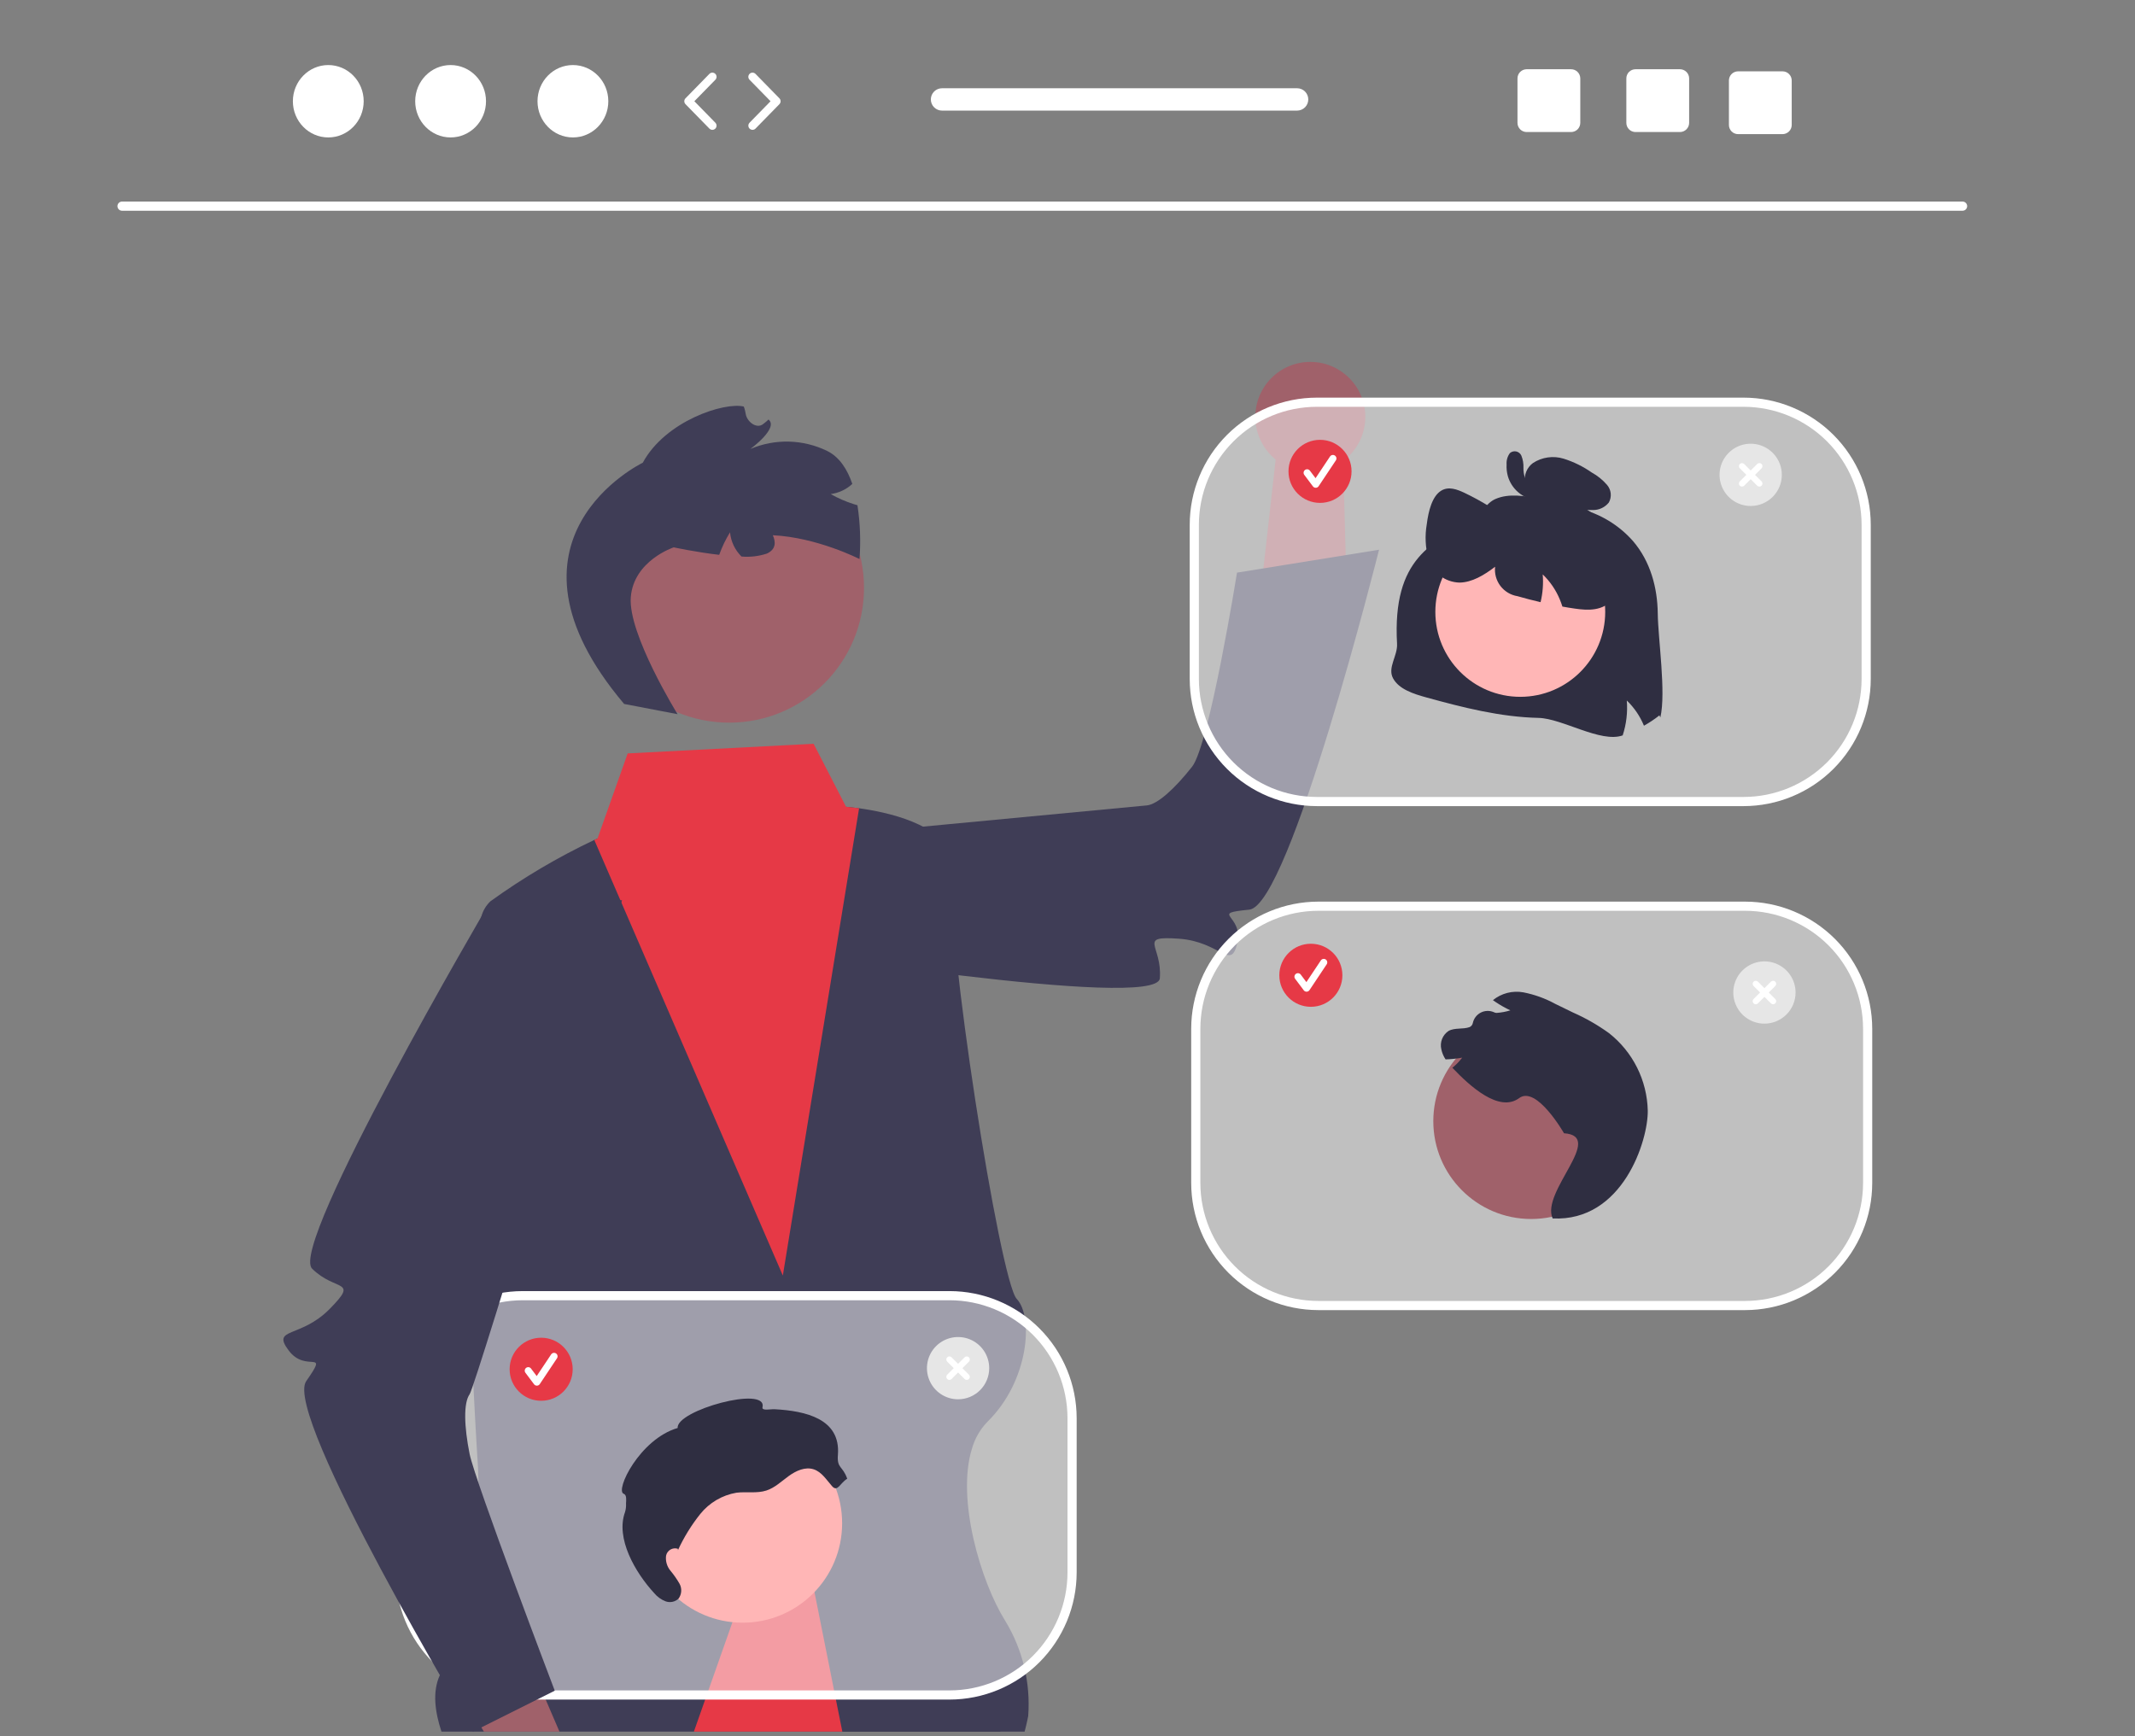 <svg width="466" height="379" viewBox="0 0 466 379" fill="none" xmlns="http://www.w3.org/2000/svg">
<rect x="0" y="0" width="466" height="379" fill="#808080" stroke="none"/>
<g clip-path="url(#clip0_1_2)">
<path d="M155.404 378L182.669 372.09L214.262 365.235C214.262 365.235 215.972 370.469 218.372 378H155.404Z" fill="#2F2E41"/>
<path d="M224.422 374.605C224.422 374.605 224.167 375.97 223.643 378H96.356C94.952 373.724 94.326 369.32 95.999 365.682C96.28 365.047 96.635 364.447 97.058 363.895C97.371 363.461 97.721 363.056 98.105 362.683C100.606 360.206 102.138 354.871 103.057 348.795C104.161 340.486 104.617 332.105 104.423 323.725C104.436 323.713 104.436 323.713 104.423 323.713C104.397 321.734 104.346 320.547 104.346 320.547C104.346 320.547 103.861 313.233 103.313 302.179C103.325 302.179 103.313 302.166 103.313 302.166C101.806 272.335 99.764 215.227 105.061 200.088C105.399 198.812 106.084 197.655 107.04 196.744C114.171 191.597 121.759 187.115 129.709 183.354C130.169 183.15 130.411 183.035 130.411 183.035L147.886 182.703L169.586 178.874L184.661 176.116C184.661 176.116 185.771 176.193 187.507 176.436C193.277 177.227 205.965 179.818 207.752 187.324C207.752 187.337 207.764 187.349 207.764 187.362C207.99 188.346 208.029 189.363 207.879 190.362C206.169 202.871 218.244 279.7 221.92 283.543C225.597 287.385 224.626 301.426 215.538 310.348C213.937 311.998 212.77 314.02 212.143 316.232C208.709 327.274 214.096 345.31 219.367 353.747C223.198 359.998 224.966 367.294 224.422 374.605Z" fill="#3F3D56"/>
<path d="M293.935 128.986L293.569 115.629L293.08 97.717L278.8 97.057L276.801 114.854L274.938 131.392L293.935 128.986Z" fill="#A0616A"/>
<path d="M147.67 185.543L167.703 207.042C167.703 207.042 252.584 220.751 253.152 213.553C253.72 206.354 248.129 204.269 257.294 204.909C266.459 205.549 268.662 212.06 270.058 205.833C271.455 199.605 263.77 199.452 272.668 198.57C281.566 197.687 301 120 301 120L270 125C270 125 263.974 162.562 260.196 167.362C256.418 172.162 252.626 175.607 250.296 175.815C247.965 176.022 147.67 185.543 147.67 185.543Z" fill="#3F3D56"/>
<path d="M159.158 157.748C175.412 157.748 188.588 144.572 188.588 128.318C188.588 112.065 175.412 98.889 159.158 98.889C142.905 98.889 129.729 112.065 129.729 128.318C129.729 144.572 142.905 157.748 159.158 157.748Z" fill="#A0616A"/>
<path d="M136.225 153.664L147.891 155.898C147.891 155.898 137.042 138.385 137.68 130.369C138.318 122.352 147.049 119.48 147.049 119.48C147.049 119.48 151.887 120.527 156.98 121.114C157.59 119.397 158.381 117.749 159.341 116.2C159.53 118.2 160.416 120.071 161.843 121.485C163.71 121.645 165.589 121.428 167.37 120.846C169.387 119.927 169.349 118.332 168.685 116.838C178.399 117.31 187.602 122.033 187.602 122.033C187.895 118.115 187.745 114.175 187.155 110.29C186.874 110.213 186.593 110.124 186.313 110.035C184.573 109.484 182.896 108.753 181.309 107.852C183.075 107.618 184.725 106.842 186.032 105.631C184.96 102.491 183.249 99.772 180.556 98.445C177.957 97.174 175.116 96.476 172.224 96.399C169.333 96.322 166.459 96.867 163.796 97.998C163.796 97.998 170.038 93.441 167.74 91.577C167.587 91.731 167.434 91.871 167.268 92.011C167.051 92.19 166.808 92.381 166.579 92.56C165.162 93.709 163.043 92.088 162.762 90.352C162.732 90.133 162.689 89.915 162.634 89.701C162.596 89.522 162.545 89.344 162.494 89.177C162.451 89.03 162.4 88.885 162.341 88.743C158.09 87.722 145.236 91.871 140.296 101.01C140.296 101.01 105.769 117.604 136.225 153.664Z" fill="#3F3D56"/>
<path d="M122.115 378H105.623L105.061 377.068L97.058 363.895L92.641 356.619L103.057 348.795L107.959 345.119L118.77 370.226L122.115 378Z" fill="#A0616A"/>
<path d="M129.715 183.354L170.868 278.437L187.512 176.436C185.776 176.193 184.666 176.117 184.666 176.117L177.582 162.356L137.003 164.463L130.417 183.035C130.417 183.035 130.174 183.15 129.715 183.354Z" fill="#E63946"/>
<path d="M183.856 378H151.447L172.139 319.283L182.669 372.09L183.856 378Z" fill="#E63946"/>
<path opacity="0.5" d="M380.903 197.816H287.744C272.974 197.816 261 209.789 261 224.56V258.24C261 273.01 272.974 284.984 287.744 284.984H380.903C395.674 284.984 407.648 273.01 407.648 258.24V224.56C407.648 209.789 395.674 197.816 380.903 197.816Z" fill="white"/>
<path d="M380.903 285.983H287.744C280.389 285.975 273.337 283.049 268.135 277.848C262.934 272.647 260.008 265.595 260 258.239V224.56C260.008 217.204 262.934 210.152 268.135 204.951C273.337 199.75 280.389 196.824 287.744 196.815H380.903C388.259 196.824 395.311 199.75 400.512 204.951C405.713 210.152 408.639 217.204 408.647 224.56V258.239C408.639 265.595 405.713 272.647 400.512 277.848C395.311 283.049 388.259 285.975 380.903 285.983ZM287.744 198.815C280.919 198.823 274.375 201.538 269.549 206.364C264.723 211.191 262.008 217.734 262 224.56V258.239C262.008 265.065 264.723 271.608 269.549 276.435C274.375 281.261 280.919 283.976 287.744 283.983H380.903C387.729 283.976 394.272 281.261 399.099 276.435C403.925 271.608 406.64 265.065 406.647 258.239V224.56C406.64 217.734 403.925 211.191 399.099 206.364C394.272 201.538 387.729 198.823 380.903 198.815L287.744 198.815Z" fill="white"/>
<path d="M334.204 266.095C346 266.095 355.563 256.532 355.563 244.735C355.563 232.939 346 223.376 334.204 223.376C322.407 223.376 312.844 232.939 312.844 244.735C312.844 256.532 322.407 266.095 334.204 266.095Z" fill="#A0616A"/>
<path d="M338.888 265.974C336.265 260.127 350.474 247.995 341.37 247.38C341.37 247.38 335.385 236.888 331.585 239.701C327.185 242.958 320.774 237.042 317.007 233.084C317.808 232.437 318.528 231.695 319.148 230.873C317.951 231.092 316.739 231.22 315.522 231.253C315.071 230.585 314.755 229.834 314.593 229.044C314.416 228.297 314.472 227.513 314.754 226.798C315.036 226.084 315.529 225.472 316.169 225.047C317.549 224.277 319.312 224.747 320.788 224.195C320.972 224.105 321.131 223.972 321.253 223.807C321.374 223.642 321.454 223.45 321.485 223.247C321.595 222.77 321.81 222.324 322.113 221.939C322.416 221.555 322.8 221.242 323.237 221.023C323.675 220.803 324.156 220.684 324.645 220.672C325.135 220.659 325.621 220.755 326.069 220.953C326.24 221.05 326.432 221.103 326.628 221.108C327.657 221.043 328.674 220.855 329.658 220.549C328.554 220.033 327.49 219.433 326.477 218.755C326.269 218.614 326.061 218.472 325.857 218.323C326.774 217.578 327.841 217.039 328.986 216.745C330.13 216.451 331.325 216.407 332.488 216.617C334.927 217.091 337.277 217.94 339.457 219.133C340.748 219.762 342.037 220.39 343.323 221.016C346.1 222.239 348.739 223.751 351.197 225.529C353.761 227.544 355.849 230.101 357.31 233.017C358.772 235.933 359.571 239.135 359.652 242.396C359.77 248.901 354.205 266.726 338.888 265.974Z" fill="#2F2E41"/>
<path opacity="0.5" d="M207.256 282.832H114.097C99.326 282.832 87.352 294.806 87.352 309.576V343.256C87.352 358.026 99.326 370 114.097 370H207.256C222.026 370 234 358.026 234 343.256V309.576C234 294.806 222.026 282.832 207.256 282.832Z" fill="white"/>
<path d="M207.256 371H114.097C106.741 370.992 99.689 368.066 94.488 362.865C89.287 357.663 86.361 350.612 86.353 343.256V309.576C86.361 302.221 89.287 295.169 94.488 289.967C99.689 284.766 106.741 281.84 114.097 281.832H207.256C214.612 281.84 221.664 284.766 226.865 289.967C232.066 295.169 234.992 302.221 235 309.576V343.256C234.992 350.612 232.066 357.663 226.865 362.865C221.663 368.066 214.612 370.992 207.256 371ZM114.097 283.832C107.271 283.84 100.728 286.555 95.901 291.381C91.075 296.207 88.36 302.751 88.353 309.576V343.256C88.36 350.081 91.075 356.625 95.901 361.451C100.728 366.277 107.271 368.992 114.097 369H207.256C214.081 368.992 220.625 366.277 225.451 361.451C230.277 356.625 232.992 350.081 233 343.256V309.576C232.992 302.751 230.277 296.207 225.451 291.381C220.625 286.555 214.081 283.84 207.256 283.832H114.097Z" fill="white"/>
<path d="M162.107 354.216C174.093 354.216 183.809 344.499 183.809 332.513C183.809 320.527 174.093 310.811 162.107 310.811C150.121 310.811 140.404 320.527 140.404 332.513C140.404 344.499 150.121 354.216 162.107 354.216Z" fill="#FFB6B6"/>
<path d="M147.969 338.089C147.699 337.998 147.413 337.967 147.129 337.996C146.846 338.025 146.573 338.115 146.327 338.259C146.081 338.404 145.87 338.599 145.706 338.832C145.542 339.065 145.43 339.331 145.378 339.61C145.307 340.185 145.353 340.769 145.515 341.325C145.677 341.881 145.95 342.398 146.319 342.845C147.06 343.732 147.724 344.681 148.304 345.681C148.587 346.187 148.72 346.763 148.687 347.342C148.653 347.921 148.455 348.478 148.116 348.948C147.746 349.308 147.282 349.555 146.777 349.662C146.272 349.768 145.747 349.729 145.263 349.55C144.301 349.173 143.449 348.558 142.79 347.762C138.641 343.261 134.313 335.788 136.434 330.045C136.61 329.431 136.68 328.792 136.64 328.154C136.681 327.424 136.816 326.323 136.128 326.074C134.208 325.381 139.597 314.154 147.914 311.712C147.509 307.879 167.52 302.365 166.428 307.177C166.232 308.041 168.164 307.572 169.049 307.62C175.838 307.987 183.506 309.693 182.888 317.562C182.648 320.61 183.909 319.907 184.921 322.791C183.344 323.731 182.827 325.792 181.612 324.417C180.396 323.041 179.358 321.318 177.616 320.741C175.761 320.125 173.748 321.046 172.166 322.193C170.583 323.34 169.132 324.766 167.272 325.367C165.186 326.041 162.912 325.572 160.737 325.845C157.634 326.377 154.832 328.023 152.856 330.474C150.909 332.911 149.265 335.576 147.961 338.41" fill="#2F2E41"/>
<path d="M135.765 196.508L106.407 197.784C106.407 197.784 63.008 271.819 68.113 276.924C73.219 282.03 78.435 279.132 71.998 285.687C65.56 292.242 59.178 289.689 63.008 294.795C66.837 299.901 71.943 294.155 66.837 301.495C61.731 308.836 103.216 378 103.216 378L121.086 369.065C121.086 369.065 103.696 323.369 102.499 317.379C101.301 311.389 101.143 306.269 102.499 304.361C103.854 302.453 135.765 196.508 135.765 196.508Z" fill="#3F3D56"/>
<path d="M286.117 219.776C289.918 219.776 293 216.695 293 212.893C293 209.092 289.918 206.01 286.117 206.01C282.316 206.01 279.234 209.092 279.234 212.893C279.234 216.695 282.316 219.776 286.117 219.776Z" fill="#E63946"/>
<path d="M285.178 216.476C285.059 216.476 284.942 216.448 284.836 216.395C284.729 216.341 284.637 216.264 284.566 216.169L282.688 213.665C282.627 213.585 282.582 213.493 282.556 213.396C282.531 213.298 282.525 213.196 282.539 213.096C282.553 212.996 282.586 212.9 282.638 212.813C282.689 212.726 282.757 212.65 282.838 212.589C282.919 212.529 283.011 212.485 283.108 212.46C283.206 212.435 283.308 212.43 283.408 212.444C283.508 212.459 283.604 212.493 283.691 212.545C283.777 212.597 283.853 212.666 283.913 212.747L285.141 214.385L288.297 209.652C288.409 209.483 288.584 209.365 288.783 209.326C288.983 209.286 289.189 209.327 289.358 209.439C289.527 209.552 289.645 209.727 289.684 209.926C289.724 210.125 289.683 210.332 289.571 210.501L285.815 216.135C285.747 216.236 285.656 216.321 285.549 216.38C285.442 216.439 285.322 216.472 285.199 216.475L285.178 216.476Z" fill="white"/>
<path d="M118.117 305.776C121.918 305.776 125 302.695 125 298.893C125 295.092 121.918 292.01 118.117 292.01C114.316 292.01 111.234 295.092 111.234 298.893C111.234 302.695 114.316 305.776 118.117 305.776Z" fill="#E63946"/>
<path d="M117.178 302.475C117.059 302.475 116.942 302.448 116.836 302.395C116.729 302.341 116.637 302.264 116.566 302.169L114.688 299.665C114.627 299.585 114.582 299.493 114.556 299.396C114.531 299.298 114.525 299.196 114.539 299.096C114.553 298.996 114.586 298.9 114.638 298.813C114.689 298.726 114.757 298.65 114.838 298.589C114.919 298.529 115.011 298.485 115.108 298.46C115.206 298.435 115.308 298.43 115.408 298.444C115.508 298.459 115.604 298.493 115.691 298.545C115.777 298.597 115.853 298.665 115.913 298.747L117.141 300.385L120.297 295.652C120.352 295.568 120.424 295.496 120.508 295.44C120.591 295.384 120.685 295.345 120.783 295.326C120.882 295.306 120.984 295.306 121.082 295.325C121.181 295.345 121.275 295.384 121.358 295.439C121.442 295.495 121.514 295.567 121.57 295.65C121.626 295.734 121.665 295.828 121.684 295.926C121.704 296.025 121.704 296.126 121.685 296.225C121.665 296.324 121.626 296.417 121.571 296.501L117.815 302.134C117.747 302.236 117.656 302.321 117.549 302.38C117.441 302.439 117.322 302.472 117.199 302.475L117.178 302.475Z" fill="white"/>
<path d="M385.117 223.45C383.773 223.45 382.459 223.052 381.342 222.305C380.224 221.559 379.353 220.497 378.839 219.255C378.324 218.014 378.19 216.647 378.452 215.329C378.714 214.011 379.361 212.8 380.312 211.85C381.262 210.899 382.473 210.252 383.791 209.99C385.11 209.728 386.476 209.862 387.718 210.377C388.959 210.891 390.021 211.762 390.767 212.879C391.514 213.997 391.913 215.311 391.913 216.655C391.913 218.457 391.197 220.186 389.922 221.46C388.648 222.735 386.919 223.45 385.117 223.45Z" fill="#E6E6E6"/>
<path d="M387.487 218.077L386.065 216.655L387.487 215.233C387.55 215.171 387.6 215.097 387.634 215.015C387.668 214.934 387.686 214.846 387.686 214.758C387.687 214.67 387.669 214.582 387.636 214.5C387.602 214.419 387.552 214.344 387.49 214.282C387.427 214.219 387.353 214.17 387.271 214.136C387.19 214.103 387.102 214.085 387.014 214.086C386.925 214.086 386.838 214.104 386.757 214.138C386.675 214.172 386.601 214.222 386.539 214.285L385.117 215.707L383.695 214.285C383.569 214.16 383.399 214.09 383.221 214.09C383.044 214.09 382.874 214.161 382.748 214.286C382.623 214.412 382.552 214.582 382.552 214.759C382.552 214.937 382.622 215.107 382.747 215.233L384.169 216.655L382.747 218.077C382.684 218.139 382.634 218.213 382.6 218.294C382.566 218.376 382.548 218.463 382.548 218.552C382.547 218.64 382.565 218.728 382.598 218.809C382.632 218.891 382.682 218.965 382.744 219.028C382.807 219.09 382.881 219.14 382.963 219.174C383.044 219.207 383.132 219.224 383.22 219.224C383.309 219.224 383.396 219.206 383.477 219.172C383.559 219.138 383.633 219.088 383.695 219.025L385.117 217.603L386.539 219.025C386.601 219.087 386.675 219.137 386.756 219.171C386.838 219.205 386.925 219.223 387.013 219.223C387.102 219.223 387.189 219.205 387.27 219.172C387.352 219.138 387.426 219.089 387.488 219.026C387.551 218.964 387.6 218.89 387.634 218.808C387.668 218.727 387.685 218.64 387.685 218.551C387.685 218.463 387.667 218.376 387.633 218.294C387.599 218.213 387.55 218.139 387.487 218.077Z" fill="white"/>
<path d="M209.117 305.451C207.773 305.451 206.459 305.052 205.342 304.305C204.224 303.559 203.353 302.497 202.839 301.255C202.324 300.014 202.19 298.647 202.452 297.329C202.714 296.011 203.361 294.8 204.312 293.85C205.262 292.899 206.473 292.252 207.791 291.99C209.11 291.728 210.476 291.862 211.718 292.377C212.959 292.891 214.021 293.762 214.767 294.879C215.514 295.997 215.913 297.311 215.913 298.655C215.913 300.457 215.197 302.186 213.922 303.46C212.648 304.735 210.919 305.451 209.117 305.451Z" fill="#E6E6E6"/>
<path d="M211.487 300.077L210.065 298.655L211.487 297.233C211.611 297.107 211.681 296.937 211.68 296.76C211.68 296.583 211.609 296.413 211.484 296.288C211.359 296.163 211.189 296.092 211.012 296.091C210.835 296.091 210.665 296.16 210.539 296.285L209.117 297.707L207.695 296.285C207.569 296.16 207.399 296.09 207.221 296.09C207.044 296.09 206.874 296.161 206.748 296.286C206.623 296.412 206.552 296.582 206.552 296.759C206.552 296.937 206.622 297.107 206.747 297.233L208.169 298.655L206.747 300.077C206.684 300.139 206.634 300.213 206.6 300.294C206.566 300.376 206.548 300.463 206.548 300.552C206.547 300.64 206.565 300.728 206.598 300.809C206.632 300.891 206.682 300.965 206.744 301.028C206.807 301.09 206.881 301.14 206.963 301.174C207.044 301.207 207.132 301.224 207.22 301.224C207.309 301.224 207.396 301.206 207.477 301.172C207.559 301.138 207.633 301.088 207.695 301.025L209.117 299.603L210.539 301.025C210.665 301.15 210.835 301.22 211.013 301.22C211.19 301.22 211.36 301.149 211.486 301.024C211.611 300.898 211.682 300.728 211.682 300.551C211.682 300.373 211.612 300.203 211.487 300.077Z" fill="white"/>
<path d="M286 103C292.627 103 298 97.627 298 91C298 84.373 292.627 79 286 79C279.373 79 274 84.373 274 91C274 97.627 279.373 103 286 103Z" fill="#A0616A"/>
<path opacity="0.5" d="M380.58 87.799H287.42C272.65 87.799 260.676 99.773 260.676 114.544V148.223C260.676 162.994 272.65 174.968 287.42 174.968H380.58C395.35 174.968 407.324 162.994 407.324 148.223V114.544C407.324 99.773 395.35 87.799 380.58 87.799Z" fill="white"/>
<path d="M380.58 175.968H287.42C280.064 175.959 273.012 173.034 267.811 167.832C262.61 162.631 259.684 155.579 259.676 148.224V114.543C259.684 107.188 262.61 100.136 267.811 94.935C273.012 89.733 280.064 86.808 287.42 86.799H380.58C387.936 86.808 394.988 89.733 400.189 94.935C405.39 100.136 408.316 107.188 408.324 114.543V148.224C408.316 155.579 405.39 162.631 400.189 167.832C394.988 173.034 387.936 175.959 380.58 175.968ZM287.42 88.799C280.595 88.807 274.051 91.522 269.225 96.348C264.398 101.174 261.684 107.718 261.676 114.543V148.224C261.684 155.049 264.398 161.593 269.225 166.419C274.051 171.245 280.595 173.96 287.42 173.968H380.58C387.405 173.96 393.949 171.245 398.775 166.419C403.602 161.593 406.316 155.049 406.324 148.224V114.543C406.316 107.718 403.602 101.174 398.775 96.348C393.949 91.522 387.405 88.807 380.58 88.799H287.42Z" fill="white"/>
<path d="M361.834 133.886C361.895 139.483 363.677 151.136 362.4 156.618L362.193 156.16C361.132 157.001 360.004 157.755 358.821 158.415C357.968 156.34 356.692 154.465 355.075 152.91C355.288 155.483 354.983 158.072 354.18 160.526C349.401 162.246 341.013 156.825 335.813 156.71C327.448 156.519 319.297 154.439 311.307 152.237C308.47 151.457 305.351 150.44 304.066 148.085C302.782 145.73 305.08 143.188 304.93 140.53C303.858 121.601 312.875 118.429 321.454 113.371C323.342 112.258 324.268 109.861 326.401 108.928C329.36 107.636 332.885 108.255 336.104 108.905C335.305 108.642 334.586 108.177 334.019 107.556C333.451 106.934 333.052 106.177 332.862 105.357C332.728 104.554 332.818 103.729 333.123 102.973C333.428 102.217 333.936 101.561 334.59 101.075C335.566 100.437 336.671 100.02 337.825 99.855C338.98 99.69 340.157 99.78 341.273 100.12C343.46 100.803 345.528 101.82 347.405 103.132C348.68 103.832 349.82 104.753 350.77 105.854C351.217 106.375 351.495 107.021 351.566 107.704C351.637 108.387 351.498 109.076 351.167 109.678C350.759 110.194 350.24 110.611 349.648 110.898C349.056 111.185 348.407 111.335 347.749 111.337C346.736 111.366 345.723 111.261 344.737 111.023C349.256 112.138 353.328 114.602 356.413 118.088C360.243 122.546 361.765 128.289 361.834 133.886Z" fill="#2F2E41"/>
<path d="M331.827 152.11C342.065 152.11 350.364 143.81 350.364 133.572C350.364 123.334 342.065 115.034 331.827 115.034C321.588 115.034 313.289 123.334 313.289 133.572C313.289 143.81 321.588 152.11 331.827 152.11Z" fill="#FFB6B6"/>
<path d="M352.054 130.774C349.875 133.412 346.633 133.274 343.75 132.854C342.84 132.724 341.931 132.578 341.021 132.41C340.86 131.898 340.677 131.385 340.47 130.888C339.617 128.813 338.341 126.938 336.723 125.383C336.894 127.416 336.736 129.463 336.257 131.447C334.567 131.057 332.885 130.621 331.21 130.139C329.729 129.898 328.396 129.097 327.488 127.902C326.581 126.707 326.167 125.208 326.332 123.716C323.923 125.551 321.301 127.142 318.548 127.172C316.996 127.132 315.498 126.596 314.274 125.642C313.049 124.689 312.162 123.368 311.743 121.873C311.104 119.453 310.992 116.924 311.414 114.456C311.781 111.513 312.607 108.278 314.595 107.093C316.193 106.13 318.036 106.818 319.68 107.598C323.302 109.336 326.735 111.442 329.926 113.883L329.964 114.686C330.79 110.733 333.52 107.682 336.494 107.376C338.497 107.177 340.455 108.102 342.343 109.035C344.812 110.124 347.107 111.569 349.156 113.325C351.471 115.43 353.079 118.2 353.759 121.254C354.471 124.565 353.935 128.495 352.054 130.774Z" fill="#2F2E41"/>
<path d="M333.704 105.047C333.894 105.063 333.427 104.956 333.578 105.019C333.504 104.985 333.433 104.945 333.365 104.9C333.353 104.892 333.202 104.771 333.301 104.855C333.074 104.679 332.903 104.44 332.809 104.169C332.598 103.509 332.5 102.819 332.519 102.127C332.557 101.217 332.402 100.309 332.064 99.463C331.964 99.234 331.811 99.032 331.618 98.874C331.425 98.715 331.198 98.603 330.954 98.549C330.71 98.495 330.456 98.499 330.214 98.56C329.972 98.622 329.748 98.74 329.56 98.905C329.031 99.617 328.776 100.495 328.84 101.38C328.793 102.235 328.883 103.093 329.109 103.92C329.497 105.28 330.272 106.498 331.34 107.425C332.573 108.505 334.122 109.159 335.756 109.289C335.981 109.284 336.199 109.214 336.384 109.087C336.57 108.96 336.714 108.782 336.8 108.575C336.886 108.367 336.91 108.139 336.868 107.918C336.827 107.698 336.722 107.494 336.567 107.331L334.515 105.383C334.299 105.17 334.008 105.051 333.705 105.052C333.402 105.053 333.112 105.174 332.898 105.388C332.684 105.602 332.563 105.892 332.562 106.195C332.561 106.498 332.68 106.789 332.893 107.005L334.945 108.953L335.756 106.995C335.417 106.965 335.083 106.896 334.76 106.792C334.409 106.694 334.074 106.547 333.764 106.355C333.461 106.189 333.177 105.991 332.916 105.763C332.75 105.616 332.591 105.462 332.44 105.299C332.386 105.24 332.332 105.18 332.279 105.119C332.283 105.124 332.063 104.848 332.158 104.974C331.921 104.649 331.714 104.303 331.541 103.941C331.48 103.812 331.43 103.679 331.391 103.542C331.318 103.317 331.259 103.088 331.213 102.856C331.125 102.369 331.099 101.873 331.134 101.379C331.144 101.17 331.165 100.961 331.197 100.754C331.226 100.645 331.247 100.534 331.261 100.422C331.265 100.143 331.223 100.57 331.078 100.635L330.499 100.792C330.404 100.784 330.313 100.755 330.231 100.708C330.15 100.66 330.08 100.594 330.027 100.516C330.003 100.42 330.01 100.437 330.048 100.567C330.091 100.719 330.125 100.874 330.148 101.03C330.193 101.394 330.218 101.76 330.225 102.126C330.233 102.903 330.323 103.676 330.494 104.433C330.655 105.194 331.052 105.885 331.628 106.407C332.204 106.929 332.931 107.256 333.704 107.341C334.007 107.338 334.298 107.217 334.512 107.002C334.727 106.788 334.848 106.497 334.851 106.194C334.845 105.891 334.722 105.603 334.508 105.389C334.294 105.176 334.006 105.053 333.704 105.047Z" fill="#2F2E41"/>
<path d="M288.117 109.776C291.918 109.776 295 106.695 295 102.893C295 99.092 291.918 96.01 288.117 96.01C284.316 96.01 281.234 99.092 281.234 102.893C281.234 106.695 284.316 109.776 288.117 109.776Z" fill="#E63946"/>
<path d="M287.178 106.476C287.059 106.476 286.942 106.448 286.836 106.395C286.729 106.341 286.637 106.264 286.566 106.169L284.688 103.665C284.627 103.585 284.582 103.493 284.556 103.396C284.531 103.298 284.525 103.196 284.539 103.096C284.553 102.996 284.586 102.9 284.638 102.813C284.689 102.726 284.757 102.65 284.838 102.589C284.919 102.529 285.011 102.485 285.108 102.46C285.206 102.435 285.308 102.43 285.408 102.444C285.508 102.459 285.604 102.493 285.691 102.545C285.777 102.597 285.853 102.666 285.913 102.747L287.141 104.385L290.297 99.652C290.409 99.483 290.584 99.365 290.783 99.326C290.983 99.286 291.189 99.327 291.358 99.439C291.527 99.552 291.645 99.727 291.684 99.926C291.724 100.125 291.683 100.332 291.571 100.501L287.815 106.135C287.747 106.236 287.656 106.321 287.549 106.38C287.442 106.439 287.322 106.472 287.199 106.475L287.178 106.476Z" fill="white"/>
<path d="M382.117 110.45C380.773 110.45 379.459 110.052 378.342 109.305C377.224 108.559 376.353 107.497 375.839 106.255C375.324 105.014 375.19 103.647 375.452 102.329C375.714 101.011 376.361 99.8 377.312 98.85C378.262 97.899 379.473 97.252 380.791 96.99C382.11 96.728 383.476 96.862 384.718 97.377C385.959 97.891 387.021 98.762 387.767 99.879C388.514 100.997 388.913 102.311 388.913 103.655C388.913 105.457 388.197 107.186 386.922 108.46C385.648 109.735 383.919 110.45 382.117 110.45Z" fill="#E6E6E6"/>
<path d="M384.487 105.077L383.065 103.655L384.487 102.233C384.55 102.171 384.6 102.097 384.634 102.015C384.668 101.934 384.686 101.846 384.686 101.758C384.687 101.67 384.669 101.582 384.636 101.5C384.602 101.419 384.552 101.344 384.49 101.282C384.427 101.219 384.353 101.17 384.271 101.136C384.19 101.103 384.102 101.085 384.014 101.086C383.925 101.086 383.838 101.104 383.757 101.138C383.675 101.172 383.601 101.222 383.539 101.285L382.117 102.707L380.695 101.285C380.569 101.16 380.399 101.09 380.221 101.09C380.044 101.09 379.874 101.161 379.748 101.286C379.623 101.412 379.552 101.582 379.552 101.759C379.552 101.937 379.622 102.107 379.747 102.233L381.169 103.655L379.747 105.077C379.684 105.139 379.634 105.213 379.6 105.294C379.566 105.376 379.548 105.463 379.548 105.552C379.547 105.64 379.565 105.728 379.598 105.809C379.632 105.891 379.682 105.965 379.744 106.028C379.807 106.09 379.881 106.14 379.963 106.174C380.044 106.207 380.132 106.224 380.22 106.224C380.309 106.224 380.396 106.206 380.477 106.172C380.559 106.138 380.633 106.088 380.695 106.025L382.117 104.603L383.539 106.025C383.601 106.087 383.675 106.137 383.756 106.171C383.838 106.205 383.925 106.223 384.013 106.223C384.102 106.223 384.189 106.205 384.27 106.172C384.352 106.138 384.426 106.089 384.488 106.026C384.551 105.964 384.6 105.89 384.634 105.808C384.668 105.727 384.685 105.64 384.685 105.551C384.685 105.463 384.667 105.376 384.633 105.294C384.599 105.213 384.55 105.139 384.487 105.077Z" fill="white"/>
<path d="M428.365 46H26.635C26.369 46 26.115 45.895 25.928 45.707C25.74 45.52 25.635 45.265 25.635 45C25.635 44.735 25.74 44.48 25.928 44.293C26.115 44.105 26.369 44 26.635 44H428.365C428.63 44 428.885 44.105 429.072 44.293C429.26 44.48 429.365 44.735 429.365 45C429.365 45.265 429.26 45.52 429.072 45.707C428.885 45.895 428.63 46 428.365 46Z" fill="white"/>
<path d="M71.654 30C75.922 30 79.382 26.463 79.382 22.1C79.382 17.737 75.922 14.2 71.654 14.2C67.386 14.2 63.926 17.737 63.926 22.1C63.926 26.463 67.386 30 71.654 30Z" fill="white"/>
<path d="M98.351 30C102.619 30 106.079 26.463 106.079 22.1C106.079 17.737 102.619 14.2 98.351 14.2C94.083 14.2 90.623 17.737 90.623 22.1C90.623 26.463 94.083 30 98.351 30Z" fill="white"/>
<path d="M125.048 30C129.316 30 132.775 26.463 132.775 22.1C132.775 17.737 129.316 14.2 125.048 14.2C120.779 14.2 117.32 17.737 117.32 22.1C117.32 26.463 120.779 30 125.048 30Z" fill="white"/>
<path d="M155.489 28.344C155.367 28.344 155.246 28.32 155.134 28.273C155.022 28.225 154.92 28.156 154.835 28.069L149.621 22.739C149.454 22.568 149.36 22.338 149.36 22.1C149.36 21.861 149.454 21.631 149.621 21.461L154.835 16.131C154.919 16.045 155.019 15.976 155.13 15.929C155.24 15.882 155.359 15.857 155.479 15.856C155.599 15.855 155.718 15.877 155.829 15.922C155.94 15.966 156.042 16.032 156.128 16.116C156.213 16.2 156.282 16.3 156.329 16.411C156.376 16.521 156.401 16.64 156.402 16.759C156.404 16.88 156.381 16.999 156.337 17.11C156.292 17.221 156.226 17.323 156.142 17.409L151.553 22.1L156.142 26.791C156.268 26.92 156.353 27.082 156.386 27.259C156.42 27.436 156.401 27.619 156.331 27.784C156.261 27.95 156.144 28.092 155.994 28.191C155.844 28.291 155.669 28.344 155.489 28.344Z" fill="white"/>
<path d="M164.251 28.344C164.071 28.344 163.895 28.291 163.745 28.191C163.595 28.092 163.478 27.95 163.409 27.784C163.339 27.619 163.32 27.436 163.353 27.259C163.387 27.082 163.472 26.92 163.598 26.791L168.186 22.1L163.598 17.409C163.428 17.235 163.334 17.002 163.337 16.76C163.34 16.517 163.439 16.286 163.612 16.116C163.785 15.947 164.019 15.853 164.261 15.856C164.503 15.859 164.735 15.957 164.904 16.131L170.118 21.461C170.285 21.631 170.379 21.861 170.379 22.1C170.379 22.339 170.285 22.568 170.118 22.739L164.904 28.069C164.819 28.156 164.717 28.225 164.605 28.273C164.493 28.32 164.373 28.344 164.251 28.344Z" fill="white"/>
<path d="M366.674 15.114H356.978C356.715 15.114 356.455 15.166 356.212 15.267C355.97 15.367 355.749 15.514 355.563 15.7C355.377 15.886 355.23 16.107 355.129 16.35C355.029 16.593 354.977 16.853 354.977 17.116V26.82C354.977 27.083 355.029 27.344 355.129 27.587C355.23 27.829 355.377 28.05 355.563 28.236C355.749 28.422 355.97 28.569 356.212 28.67C356.455 28.77 356.715 28.822 356.978 28.822H366.674C367.206 28.822 367.716 28.612 368.093 28.237C368.47 27.862 368.683 27.352 368.685 26.82V17.116C368.683 16.584 368.47 16.075 368.093 15.699C367.716 15.324 367.206 15.114 366.674 15.114Z" fill="white"/>
<path d="M342.914 15.114H333.219C332.956 15.114 332.696 15.166 332.453 15.267C332.21 15.367 331.989 15.514 331.803 15.7C331.617 15.886 331.47 16.107 331.37 16.35C331.269 16.593 331.217 16.853 331.217 17.116V26.82C331.217 27.083 331.269 27.344 331.37 27.587C331.47 27.829 331.617 28.05 331.803 28.236C331.989 28.422 332.21 28.569 332.453 28.67C332.696 28.77 332.956 28.822 333.219 28.822H342.914C343.446 28.822 343.956 28.612 344.333 28.237C344.71 27.862 344.923 27.352 344.925 26.82V17.116C344.923 16.584 344.71 16.075 344.333 15.699C343.956 15.324 343.446 15.114 342.914 15.114Z" fill="white"/>
<path d="M389.063 15.571H379.367C379.104 15.571 378.844 15.623 378.601 15.723C378.358 15.824 378.138 15.971 377.952 16.157C377.766 16.343 377.619 16.564 377.518 16.807C377.418 17.049 377.366 17.31 377.366 17.573V27.277C377.366 27.54 377.418 27.801 377.518 28.043C377.619 28.286 377.766 28.507 377.952 28.693C378.138 28.879 378.358 29.026 378.601 29.127C378.844 29.227 379.104 29.279 379.367 29.279H389.063C389.595 29.279 390.105 29.069 390.482 28.694C390.859 28.319 391.072 27.809 391.073 27.277V17.573C391.072 17.041 390.859 16.531 390.482 16.156C390.105 15.781 389.595 15.571 389.063 15.571Z" fill="white"/>
<path d="M283.13 19.263H205.628C205.306 19.261 204.987 19.323 204.689 19.444C204.391 19.566 204.12 19.745 203.892 19.972C203.664 20.199 203.483 20.469 203.359 20.766C203.236 21.063 203.172 21.381 203.172 21.703C203.172 22.025 203.236 22.343 203.359 22.64C203.483 22.938 203.664 23.207 203.892 23.434C204.12 23.661 204.391 23.84 204.689 23.962C204.987 24.084 205.306 24.145 205.628 24.143H283.13C283.774 24.139 284.391 23.88 284.845 23.423C285.299 22.966 285.554 22.348 285.554 21.703C285.554 21.059 285.299 20.44 284.845 19.983C284.391 19.526 283.774 19.267 283.13 19.263Z" fill="white"/>
</g>
<defs>
<clipPath id="clip0_1_2">
<rect width="466" height="379" fill="white"/>
</clipPath>
</defs>
</svg>
